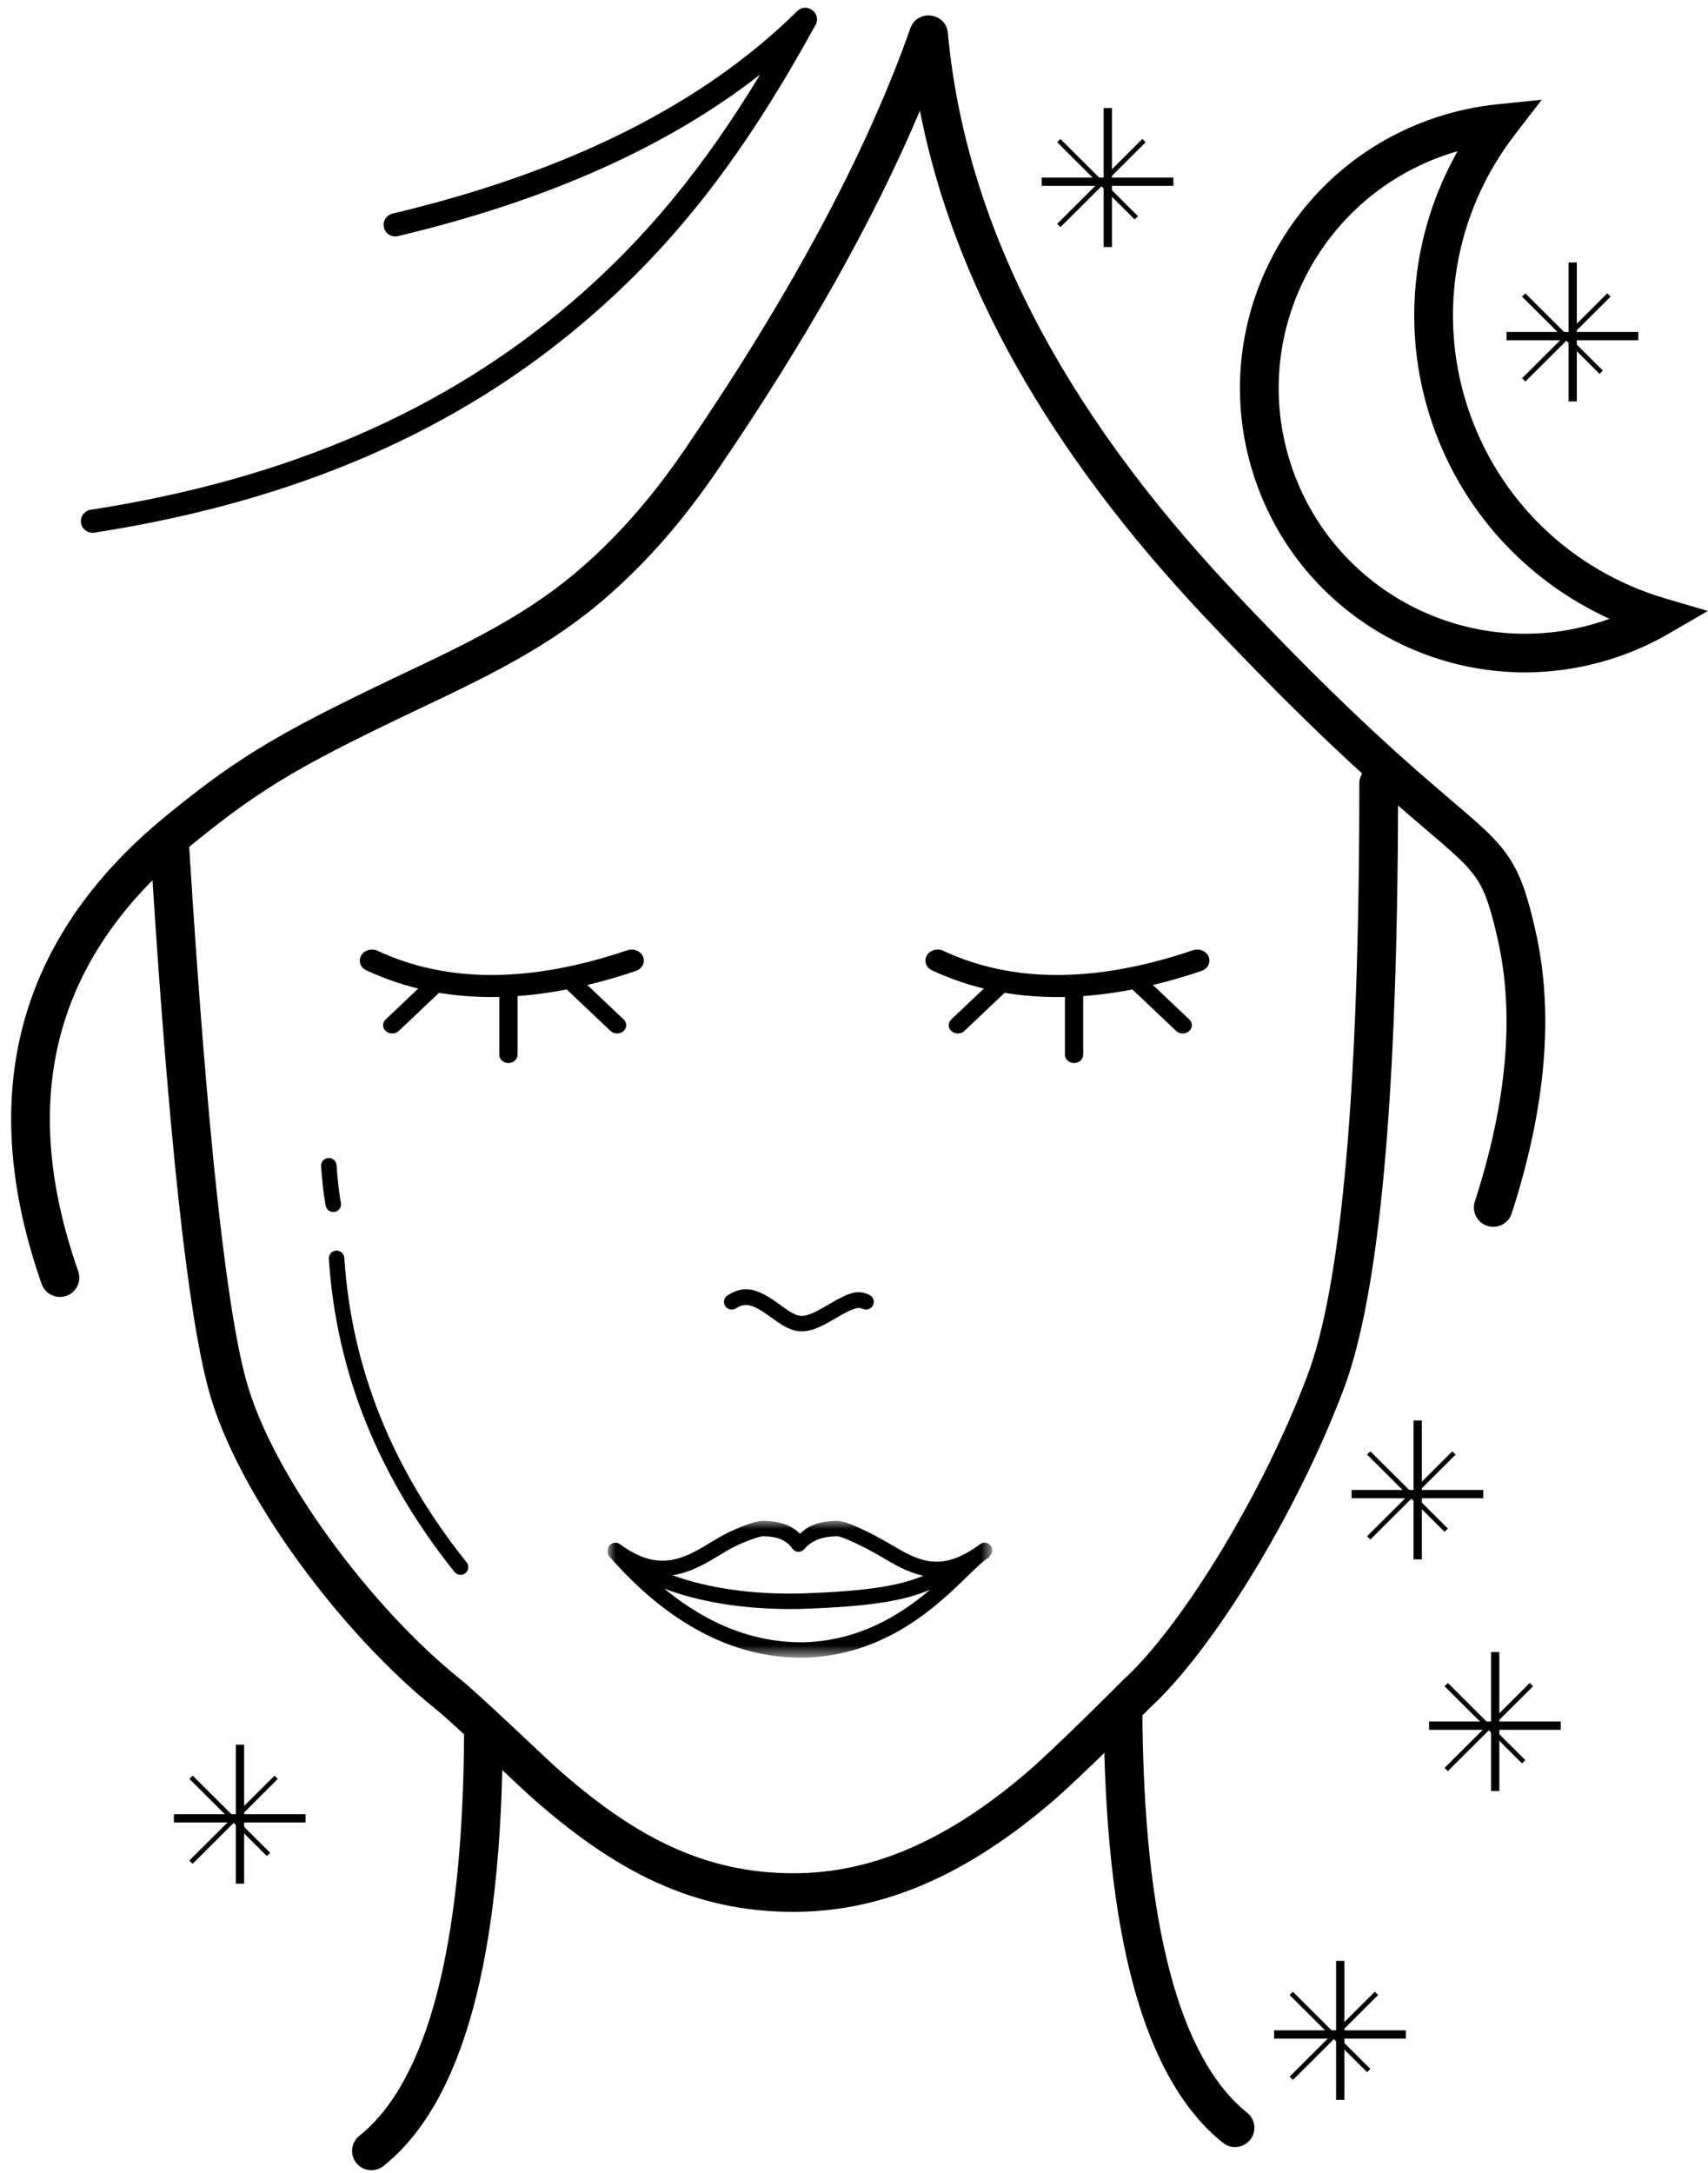 <?xml version="1.0" encoding="UTF-8"?>
<svg width="103px" height="131px" viewBox="0 0 103 131" version="1.1" xmlns="http://www.w3.org/2000/svg" xmlns:xlink="http://www.w3.org/1999/xlink">
    <!-- Generator: sketchtool 51.3 (57544) - http://www.bohemiancoding.com/sketch -->
    <title>02CC3EEB-F75A-4621-9BDC-888430652226</title>
    <desc>Created with sketchtool.</desc>
    <defs>
        <polygon id="path-1" points="0 0 23.19 0 23.19 8.254 0 8.254"></polygon>
    </defs>
    <g id="Page-1" stroke="none" stroke-width="1" fill="none" fill-rule="evenodd">
        <g id="Home-Copy-2" transform="translate(-563, -5421)">
            <g id="Group-31" transform="translate(230, 5032)">
                <g id="Face-/-noc" transform="translate(329, 389)">
                    <g id="Group" stroke-width="1" fill-rule="evenodd" transform="translate(25.699, 57.251)" fill="#000000">
                        <path d="M34.507,1.256 C34.147,1.088 34.005,0.687 34.191,0.36 C34.377,0.034 34.82,-0.094 35.181,0.074 C39.367,2.026 44.373,2.026 50.243,0.042 C50.624,-0.086 51.047,0.088 51.189,0.432 C51.331,0.776 51.138,1.159 50.758,1.288 C44.525,3.395 39.093,3.395 34.507,1.256 Z" id="Path-5" fill-rule="nonzero"></path>
                        <path d="M42.52,2.36 C42.52,2.085 42.766,1.862 43.071,1.862 C43.375,1.862 43.622,2.085 43.622,2.36 L43.622,6.343 C43.622,6.619 43.375,6.842 43.071,6.842 C42.766,6.842 42.52,6.619 42.52,6.343 L42.52,2.36 Z" id="Path-6" fill-rule="nonzero"></path>
                        <path d="M46.41,2.239 C46.2,2.04 46.208,1.725 46.428,1.534 C46.648,1.344 46.997,1.351 47.207,1.55 L50.022,4.216 C50.232,4.415 50.224,4.731 50.004,4.921 C49.784,5.111 49.436,5.104 49.225,4.905 L46.41,2.239 Z" id="Path-7" fill-rule="nonzero"></path>
                        <path d="M39.275,2.239 L36.46,4.905 C36.25,5.104 35.901,5.111 35.681,4.921 C35.461,4.731 35.453,4.415 35.664,4.216 L38.479,1.55 C38.689,1.351 39.038,1.344 39.258,1.534 C39.478,1.725 39.486,2.04 39.275,2.239 Z" id="Path-7-Copy" fill-rule="nonzero"></path>
                        <path d="M0.398,1.256 C0.038,1.088 -0.104,0.687 0.082,0.36 C0.268,0.034 0.711,-0.094 1.071,0.074 C5.258,2.026 10.264,2.026 16.134,0.042 C16.514,-0.086 16.938,0.088 17.08,0.432 C17.222,0.776 17.029,1.159 16.649,1.288 C10.416,3.395 4.984,3.395 0.398,1.256 Z" id="Path-5" fill-rule="nonzero"></path>
                        <path d="M8.41,2.36 C8.41,2.085 8.657,1.862 8.961,1.862 C9.266,1.862 9.512,2.085 9.512,2.36 L9.512,6.343 C9.512,6.619 9.266,6.842 8.961,6.842 C8.657,6.842 8.41,6.619 8.41,6.343 L8.41,2.36 Z" id="Path-6" fill-rule="nonzero"></path>
                        <path d="M12.301,2.239 C12.091,2.04 12.099,1.725 12.319,1.534 C12.539,1.344 12.888,1.351 13.098,1.55 L15.913,4.216 C16.123,4.415 16.115,4.731 15.895,4.921 C15.675,5.111 15.327,5.104 15.116,4.905 L12.301,2.239 Z" id="Path-7" fill-rule="nonzero"></path>
                        <path d="M5.166,2.239 L2.351,4.905 C2.141,5.104 1.792,5.111 1.572,4.921 C1.352,4.731 1.344,4.415 1.554,4.216 L4.37,1.55 C4.58,1.351 4.929,1.344 5.149,1.534 C5.369,1.725 5.376,2.04 5.166,2.239 Z" id="Path-7-Copy" fill-rule="nonzero"></path>
                    </g>
                    <path d="M13.085,51.333 C13.045,50.691 13.535,50.139 14.179,50.099 C14.822,50.059 15.377,50.547 15.417,51.188 C16.469,68.026 17.618,78.733 18.839,83.203 C20.426,89.008 26.483,97.028 31.763,101.248 C32.83,102.101 36.915,106.005 37.425,106.463 C42.232,110.771 46.511,112.944 51.855,112.944 C56.812,112.944 61.361,110.763 65.901,106.886 C67.625,105.415 71.743,101.277 71.724,101.294 C75.053,98.286 80.005,90.436 82.835,82.958 C84.911,77.472 85.974,65.523 85.974,47.244 C85.974,46.601 86.497,46.08 87.142,46.08 C87.787,46.08 88.31,46.601 88.31,47.244 C88.31,65.805 87.23,77.94 85.021,83.779 C82.069,91.58 76.922,99.74 73.294,103.018 C73.384,102.937 69.234,107.106 67.422,108.653 C62.497,112.858 57.465,115.272 51.855,115.272 C45.827,115.272 41.058,112.849 35.863,108.193 C35.284,107.675 31.272,103.84 30.3,103.064 C24.666,98.56 18.317,90.154 16.585,83.815 C15.306,79.133 14.147,68.341 13.085,51.333 Z" id="Path-2" fill="#000000" fill-rule="nonzero"></path>
                    <path d="M48.379,78.886 C48.161,79.024 47.872,78.961 47.733,78.745 C47.594,78.528 47.657,78.24 47.875,78.102 C48.91,77.441 49.687,77.689 50.997,78.638 C51.523,79.018 51.688,79.128 51.919,79.233 C52.078,79.305 52.213,79.339 52.332,79.339 C52.598,79.339 52.921,79.23 53.352,79.001 C53.499,78.923 53.638,78.844 53.879,78.702 C55.21,77.918 55.717,77.729 56.43,78.075 C56.662,78.188 56.759,78.466 56.646,78.697 C56.533,78.929 56.253,79.025 56.021,78.912 C55.732,78.772 55.365,78.908 54.354,79.503 C54.102,79.652 53.954,79.736 53.791,79.823 C53.236,80.117 52.785,80.27 52.332,80.27 C52.066,80.27 51.803,80.204 51.532,80.08 C51.219,79.938 51.032,79.814 50.448,79.391 C49.425,78.65 48.973,78.506 48.379,78.886 Z" id="Path-65" fill="#000000" fill-rule="nonzero"></path>
                    <path d="M47.252,28.37 C45.772,30.537 44.264,32.394 42.692,34.004 C39.23,37.549 36.115,39.501 30.297,42.253 C22.35,46.013 19.953,47.34 15.478,51.005 C7.282,57.718 5.044,66.18 8.718,76.649 C8.931,77.256 8.61,77.92 8.001,78.132 C7.392,78.344 6.725,78.024 6.512,77.417 C2.52,66.04 5.03,56.55 13.995,49.207 C18.663,45.384 21.179,43.991 29.294,40.151 C34.884,37.507 37.79,35.686 41.018,32.381 C42.492,30.871 43.915,29.119 45.32,27.061 C51.728,17.672 56.252,9.218 58.896,1.71 C59.311,0.53 61.047,0.744 61.161,1.989 C62.198,13.308 67.901,24.498 78.317,35.569 C82.753,40.283 86.212,43.628 89.449,46.469 C90.295,47.212 92.632,49.205 92.435,49.035 C93.365,49.838 93.915,50.356 94.381,50.895 C95.294,51.949 95.802,53.014 96.278,54.805 C96.381,55.191 96.485,55.621 96.599,56.126 C97.721,61.08 97.234,66.761 95.162,73.161 C94.965,73.773 94.306,74.109 93.692,73.912 C93.078,73.714 92.741,73.059 92.939,72.447 C94.89,66.418 95.342,61.15 94.32,56.638 C94.212,56.159 94.114,55.756 94.02,55.401 C93.627,53.926 93.268,53.173 92.611,52.414 C92.238,51.983 91.756,51.528 90.905,50.794 C91.114,50.974 88.765,48.971 87.904,48.215 C84.611,45.324 81.099,41.929 76.612,37.16 C67.215,27.173 61.493,17.008 59.475,6.672 C56.686,13.287 52.611,20.518 47.252,28.37 Z" id="Path-3" fill="#000000" fill-rule="nonzero"></path>
                    <path d="M27.997,14.236 C27.62,14.325 27.242,14.094 27.153,13.719 C27.063,13.344 27.295,12.967 27.672,12.878 C38.257,10.363 46.386,6.292 52.072,0.674 C52.646,0.107 53.569,0.8 53.18,1.506 C49.04,9.021 44.989,14.511 39.224,19.417 C31.659,25.857 22.031,30.204 9.686,32.115 C9.304,32.174 8.946,31.913 8.886,31.532 C8.827,31.151 9.089,30.794 9.471,30.735 C21.562,28.863 30.948,24.625 38.314,18.356 C42.957,14.404 46.466,10.053 49.841,4.491 C44.259,8.857 36.975,12.103 27.997,14.236 Z" id="Path-4" fill="#000000" fill-rule="nonzero"></path>
                    <path d="M23.831,75.899 C23.814,75.643 24.009,75.421 24.266,75.405 C24.524,75.388 24.746,75.582 24.763,75.839 C25.199,82.485 27.655,88.601 32.138,94.197 C32.299,94.398 32.266,94.691 32.064,94.851 C31.863,95.011 31.569,94.979 31.408,94.778 C26.808,89.036 24.28,82.739 23.831,75.899 Z" id="Path-26" fill="#000000" fill-rule="nonzero"></path>
                    <path d="M23.363,70.315 C23.346,70.058 23.541,69.836 23.799,69.819 C24.056,69.802 24.279,69.996 24.296,70.253 C24.357,71.159 24.445,71.917 24.56,72.525 C24.607,72.777 24.441,73.021 24.187,73.068 C23.933,73.116 23.689,72.95 23.641,72.697 C23.519,72.049 23.426,71.256 23.363,70.315 Z" id="Path-29" fill="#000000" fill-rule="nonzero"></path>
                    <path d="M31.986,104.489 C31.988,103.847 32.514,103.328 33.159,103.331 C33.804,103.334 34.325,103.857 34.322,104.5 C34.261,118.054 31.931,126.744 27.132,130.591 C26.629,130.994 25.894,130.915 25.49,130.414 C25.085,129.913 25.165,129.181 25.667,128.778 C29.755,125.501 31.927,117.398 31.986,104.489 Z" id="Path-42" fill="#000000" fill-rule="nonzero"></path>
                    <path d="M77.309,103.093 C77.312,102.45 77.837,101.932 78.482,101.935 C79.127,101.937 79.648,102.461 79.645,103.103 C79.584,116.658 77.254,125.348 72.455,129.195 C71.952,129.598 71.217,129.518 70.813,129.018 C70.408,128.517 70.488,127.785 70.99,127.382 C75.078,124.105 77.251,116.002 77.309,103.093 Z" id="Path-42-Copy" fill="#000000" fill-rule="nonzero" transform="translate(75.1, 115.693) scale(-1, 1) translate(-75.1, -115.693) "></path>
                    <path d="M96.265,10.227 C88.042,10.227 81.376,16.867 81.376,25.059 C81.376,33.25 88.042,39.891 96.265,39.891 C96.435,39.891 96.605,39.888 96.775,39.882 C92.669,36.124 90.243,30.795 90.243,25.059 C90.243,19.323 92.669,13.994 96.775,10.236 C96.605,10.23 96.435,10.227 96.265,10.227 Z M100.329,10.381 C95.513,13.685 92.579,19.124 92.579,25.059 C92.579,30.993 95.513,36.433 100.329,39.736 L102.557,41.264 L99.913,41.832 C98.723,42.088 97.502,42.218 96.265,42.218 C86.752,42.218 79.04,34.536 79.04,25.059 C79.04,15.582 86.752,7.9 96.265,7.9 C97.502,7.9 98.723,8.03 99.913,8.285 L102.557,8.853 L100.329,10.381 Z" id="Combined-Shape" fill="#000000" fill-rule="nonzero" transform="translate(90.798, 25.059) rotate(-18) translate(-90.798, -25.059) "></path>
                    <polygon id="Path-15" fill="#000000" fill-rule="nonzero" points="95.786 17.885 95.984 17.687 100.657 22.342 100.459 22.539"></polygon>
                    <polygon id="Path-15" fill="#000000" fill-rule="nonzero" points="100.926 17.687 101.124 17.885 95.984 23.005 95.786 22.807"></polygon>
                    <polygon id="Path-16" fill="#000000" fill-rule="nonzero" points="94.852 20.515 94.852 20.015 102.795 20.015 102.795 20.515"></polygon>
                    <polygon id="Path-17" fill="#000000" fill-rule="nonzero" points="98.59 15.825 99.09 15.825 99.09 24.204 98.59 24.204"></polygon>
                    <polygon id="Path-15" fill="#000000" fill-rule="nonzero" points="67.751 8.576 67.949 8.378 72.622 13.033 72.424 13.23"></polygon>
                    <polygon id="Path-15" fill="#000000" fill-rule="nonzero" points="72.891 8.378 73.089 8.576 67.949 13.696 67.751 13.498"></polygon>
                    <polygon id="Path-16" fill="#000000" fill-rule="nonzero" points="66.817 11.205 66.817 10.705 74.76 10.705 74.76 11.205"></polygon>
                    <polygon id="Path-17" fill="#000000" fill-rule="nonzero" points="70.555 6.516 71.055 6.516 71.055 14.895 70.555 14.895"></polygon>
                    <polygon id="Path-15" fill="#000000" fill-rule="nonzero" points="91.114 101.667 91.312 101.469 95.984 106.124 95.786 106.321"></polygon>
                    <polygon id="Path-15" fill="#000000" fill-rule="nonzero" points="96.253 101.469 96.452 101.667 91.312 106.787 91.114 106.589"></polygon>
                    <polygon id="Path-16" fill="#000000" fill-rule="nonzero" points="90.179 104.296 90.179 103.796 98.122 103.796 98.122 104.296"></polygon>
                    <polygon id="Path-17" fill="#000000" fill-rule="nonzero" points="93.917 99.607 94.417 99.607 94.417 107.985 93.917 107.985"></polygon>
                    <polygon id="Path-15" fill="#000000" fill-rule="nonzero" points="15.419 107.252 15.617 107.055 20.29 111.709 20.092 111.907"></polygon>
                    <polygon id="Path-15" fill="#000000" fill-rule="nonzero" points="20.559 107.055 20.757 107.252 15.617 112.372 15.419 112.175"></polygon>
                    <polygon id="Path-16" fill="#000000" fill-rule="nonzero" points="14.485 109.882 14.485 109.382 22.428 109.382 22.428 109.882"></polygon>
                    <polygon id="Path-17" fill="#000000" fill-rule="nonzero" points="18.223 105.193 18.723 105.193 18.723 113.571 18.223 113.571"></polygon>
                    <polygon id="Path-15" fill="#000000" fill-rule="nonzero" points="81.769 120.285 81.967 120.087 86.639 124.742 86.441 124.939"></polygon>
                    <polygon id="Path-15" fill="#000000" fill-rule="nonzero" points="86.908 120.087 87.107 120.285 81.967 125.405 81.769 125.207"></polygon>
                    <polygon id="Path-16" fill="#000000" fill-rule="nonzero" points="80.834 122.915 80.834 122.415 88.777 122.415 88.777 122.915"></polygon>
                    <polygon id="Path-17" fill="#000000" fill-rule="nonzero" points="84.572 118.225 85.072 118.225 85.072 126.604 84.572 126.604"></polygon>
                    <polygon id="Path-15" fill="#000000" fill-rule="nonzero" points="86.441 87.703 86.639 87.505 91.312 92.16 91.114 92.357"></polygon>
                    <polygon id="Path-15" fill="#000000" fill-rule="nonzero" points="91.581 87.505 91.779 87.703 86.639 92.823 86.441 92.625"></polygon>
                    <polygon id="Path-16" fill="#000000" fill-rule="nonzero" points="85.507 90.333 85.507 89.833 93.45 89.833 93.45 90.333"></polygon>
                    <polygon id="Path-17" fill="#000000" fill-rule="nonzero" points="89.245 85.644 89.745 85.644 89.745 94.022 89.245 94.022"></polygon>
                    <g id="Group-3" stroke-width="1" fill-rule="evenodd" transform="translate(40.651, 91.695)">
                        <mask id="mask-2" fill="white">
                            <use xlink:href="#path-1"></use>
                        </mask>
                        <g id="Clip-2"></g>
                        <path d="M11.884,7.321 C8.923,7.378 6.089,6.291 3.413,4.093 C5.578,4.903 8.132,5.318 11.056,5.318 C11.239,5.318 11.423,5.317 11.608,5.313 C16.25,5.161 18.038,4.743 19.438,4.152 C17.68,5.645 15.225,7.208 11.884,7.321 M6.798,2.035 L7.177,1.806 C7.906,1.372 9.099,0.931 9.352,0.931 C10.579,0.931 10.934,1.411 11.136,1.683 C11.289,1.89 11.576,1.927 11.784,1.774 C11.811,1.755 11.827,1.727 11.848,1.703 L11.853,1.712 C12.045,1.454 12.61,0.931 13.837,0.931 C14.136,0.935 15.442,1.545 16.526,2.185 C17.316,2.652 18.12,3.123 19.026,3.311 C17.712,3.854 15.993,4.238 11.585,4.383 C8.629,4.437 6.061,4.061 3.903,3.282 C5.008,3.118 5.956,2.547 6.798,2.035 M23.1,1.506 C22.946,1.301 22.653,1.257 22.446,1.411 C20.054,3.189 18.708,2.393 17.003,1.384 C16.979,1.371 14.65,-0 13.838,-0 C12.588,-0 11.946,0.423 11.595,0.78 C11.243,0.423 10.602,-0 9.352,-0 C8.793,-0 7.378,0.602 6.697,1.007 L6.311,1.24 C4.671,2.238 3.123,3.18 0.743,1.411 C0.536,1.257 0.243,1.301 0.089,1.506 C0.021,1.597 -0.002,1.704 0.003,1.809 C-0.011,1.935 0.022,2.065 0.112,2.168 C3.654,6.207 7.544,8.254 11.684,8.254 C11.759,8.254 11.833,8.253 11.908,8.252 C16.82,8.086 19.893,5.093 21.728,3.304 C22.213,2.832 22.632,2.424 22.904,2.26 C22.971,2.22 23.018,2.163 23.056,2.101 C23.211,1.94 23.238,1.691 23.1,1.506" id="Fill-1" fill="#000000" mask="url(#mask-2)"></path>
                    </g>
                </g>
            </g>
        </g>
    </g>
</svg>